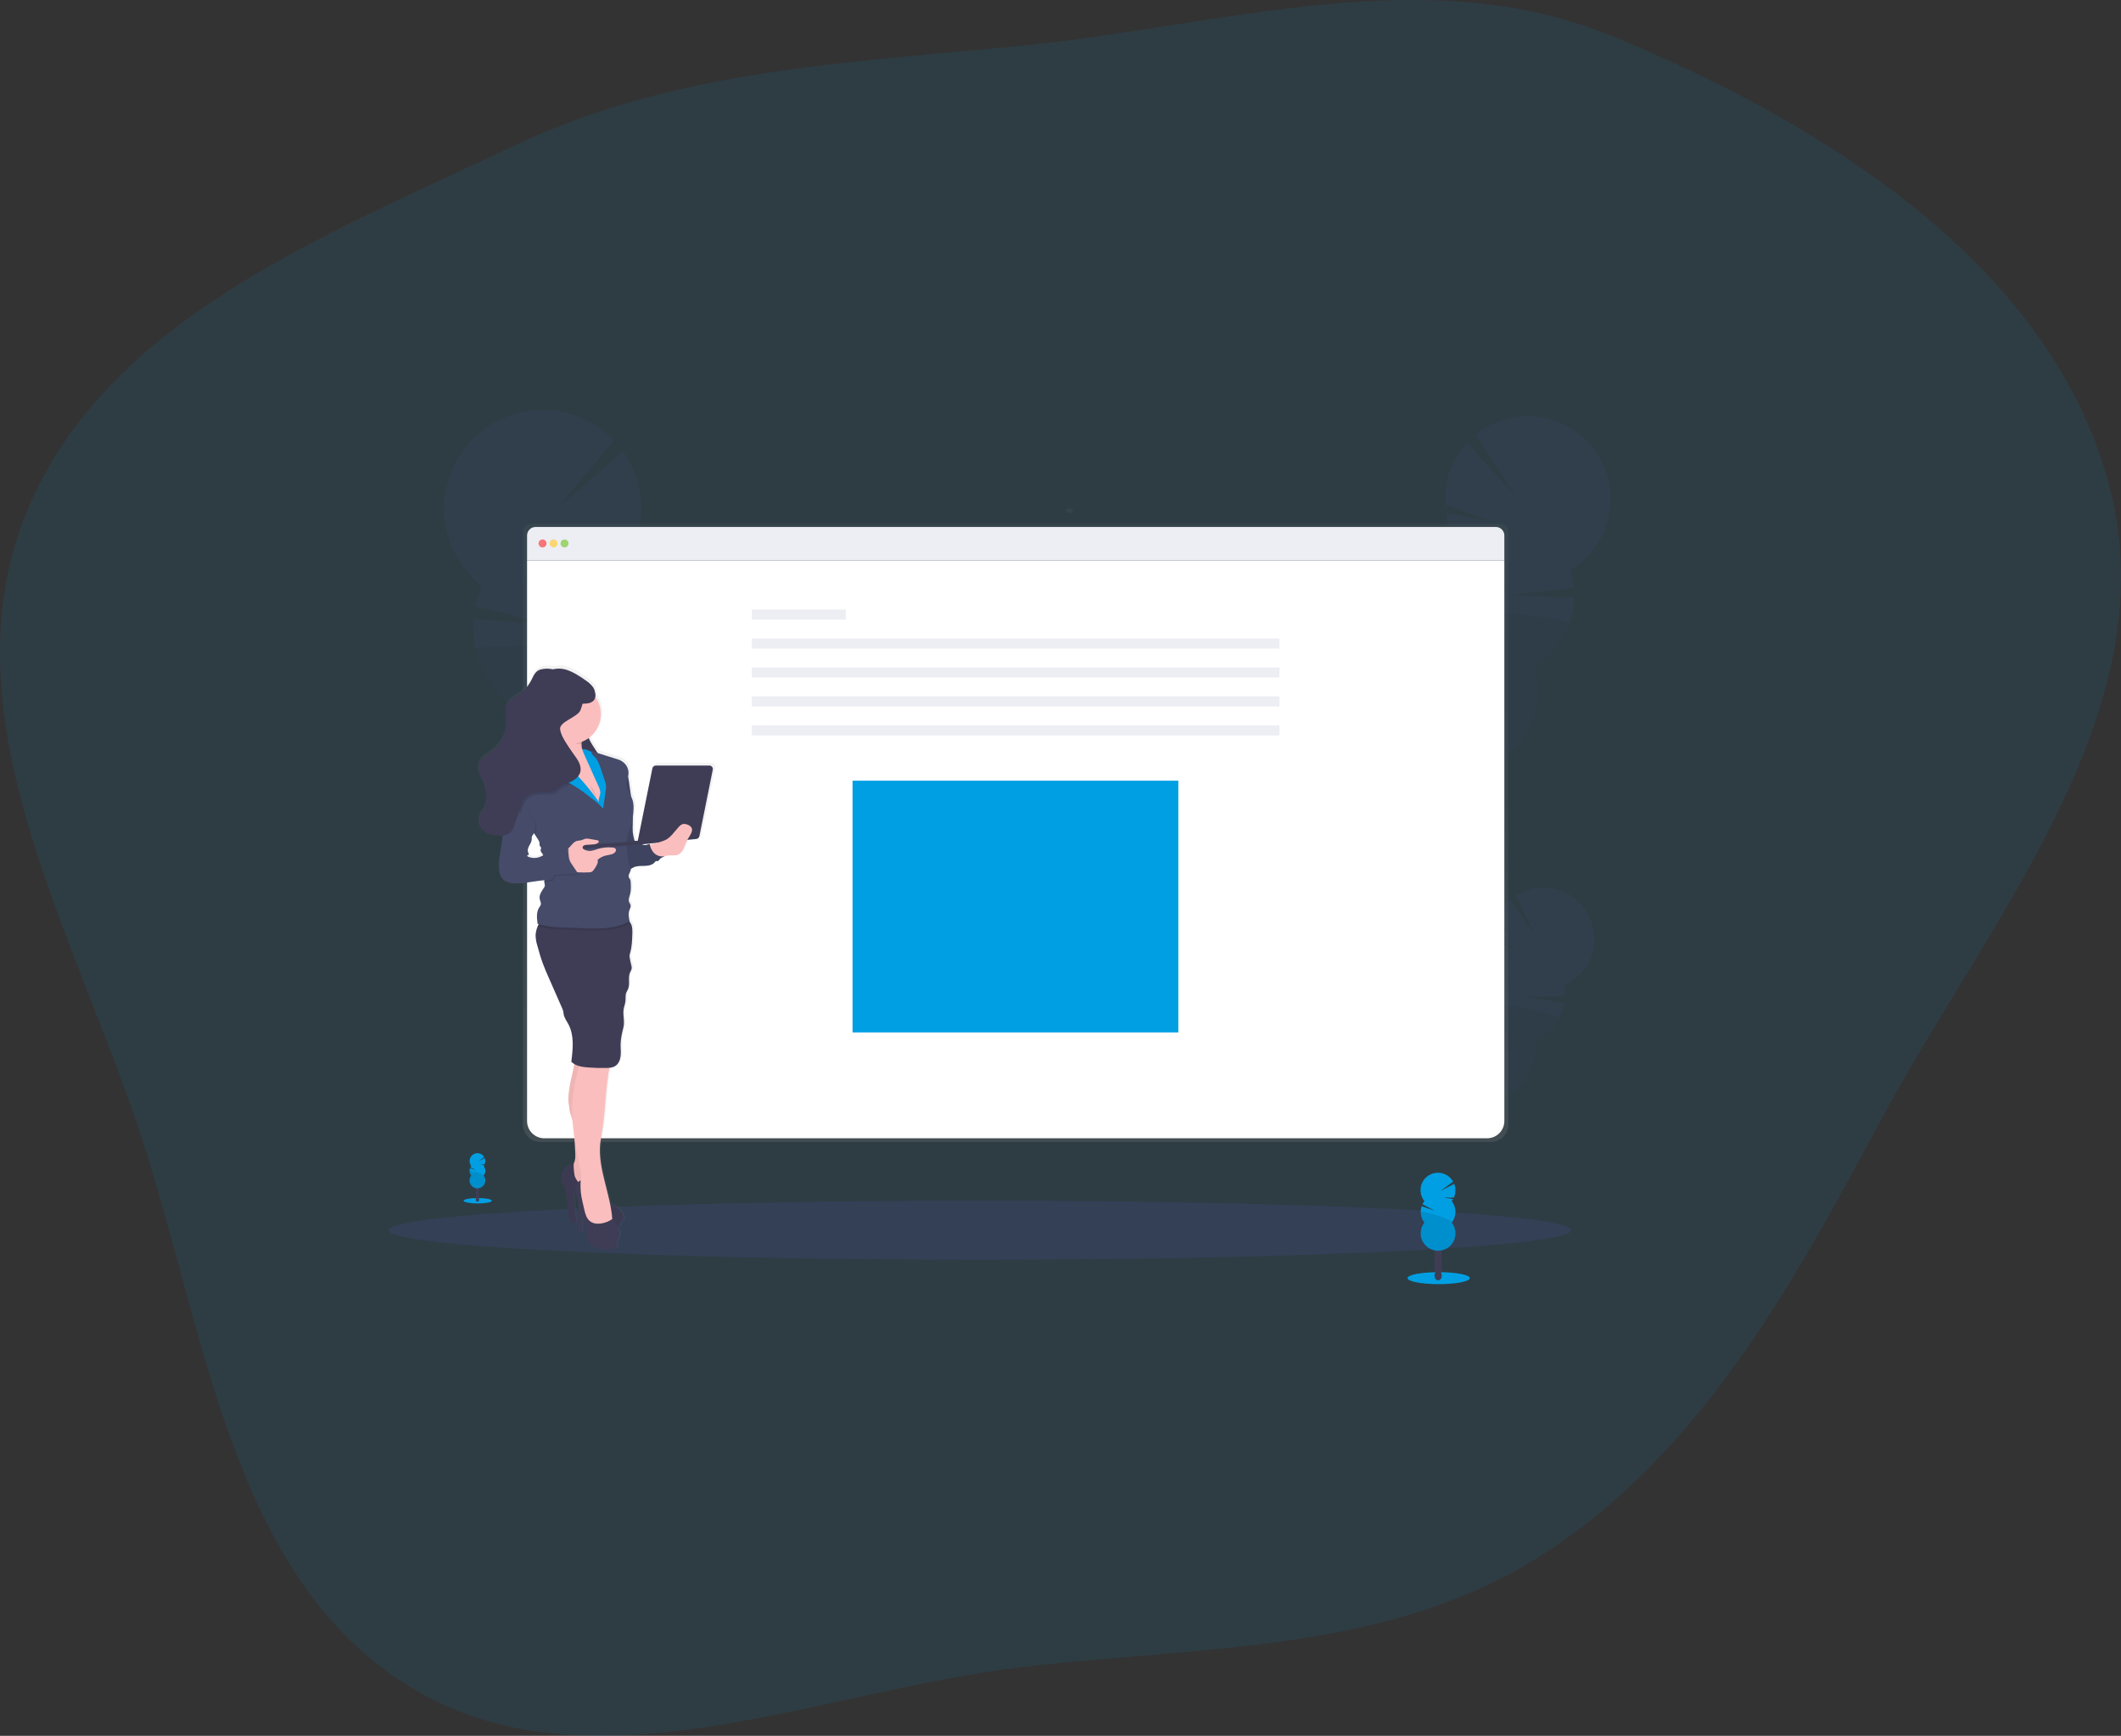 <?xml version="1.0" encoding="UTF-8"?> <svg xmlns="http://www.w3.org/2000/svg" width="1376" height="1126" viewBox="0 0 1376 1126" fill="none"><rect x="0" y="0" width="1376" height="1126" fill="#333333" stroke="none"/> <path opacity="0.1" fill-rule="evenodd" clip-rule="evenodd" d="M664.114 29.517C793.775 16.589 924.862 -26.194 1045.41 23.278C1184.04 80.173 1333.45 173.44 1369.32 318.932C1404.98 463.619 1289.62 597.062 1219.23 728.408C1161.64 835.863 1102.18 943.952 999.291 1009.36C900.439 1072.2 780.462 1067.72 664.114 1081.28C529.221 1097.01 383.087 1165.04 266.893 1094.75C149.609 1023.79 133.887 864.447 90.683 734.36C47.152 603.29 -33.808 466.336 15.319 337.259C64.065 209.181 210.513 152.912 334.336 94.179C438.085 44.968 549.851 40.91 664.114 29.517Z" fill="#009FE3"></path> <g clip-path="url(#clip0)"> <path opacity="0.1" d="M635.71 817.178C847.627 817.178 1019.42 808.592 1019.42 798.001C1019.42 787.411 847.627 778.825 635.71 778.825C423.793 778.825 252 787.411 252 798.001C252 808.592 423.793 817.178 635.71 817.178Z" fill="#6C63FF"></path> <g opacity="0.2"> <path opacity="0.2" d="M941.105 736.705C940.783 737.314 940.408 737.893 939.984 738.435C936.262 735.808 932.465 733.241 928.593 730.734C928.668 730.569 928.751 730.403 928.841 730.238C929.733 728.51 931.071 727.051 932.716 726.012C934.845 724.703 937.23 724.41 939.224 725.455C941.217 726.501 942.308 728.659 942.421 731.14C942.488 733.08 942.033 735.001 941.105 736.705V736.705Z" fill="#3F3D56"></path> <path opacity="0.2" d="M946.328 726.944C948.676 722.514 947.834 717.47 944.449 715.678C941.063 713.885 936.416 716.023 934.068 720.453C931.72 724.883 932.562 729.927 935.947 731.72C939.333 733.512 943.98 731.374 946.328 726.944Z" fill="#3F3D56"></path> <path opacity="0.2" d="M951.528 717.13C953.875 712.7 953.034 707.656 949.648 705.864C946.263 704.071 941.615 706.209 939.268 710.639C936.92 715.069 937.762 720.113 941.147 721.906C944.533 723.698 949.18 721.56 951.528 717.13Z" fill="#3F3D56"></path> <path opacity="0.2" d="M956.724 707.331C959.072 702.901 958.23 697.856 954.845 696.064C951.459 694.272 946.812 696.41 944.464 700.84C942.116 705.269 942.958 710.314 946.343 712.106C949.729 713.898 954.376 711.76 956.724 707.331Z" fill="#3F3D56"></path> <path opacity="0.2" d="M961.924 697.517C964.271 693.087 963.43 688.043 960.045 686.25C956.659 684.458 952.011 686.596 949.664 691.026C947.316 695.456 948.158 700.5 951.543 702.292C954.929 704.085 959.576 701.947 961.924 697.517Z" fill="#3F3D56"></path> <path opacity="0.2" d="M968.363 614.925C968.093 613.416 967.925 611.891 967.859 610.36L985.382 616.241L967.882 607.149C968.134 602.628 969.308 598.206 971.332 594.155C973.355 590.103 976.185 586.508 979.649 583.589L996.607 608.089L983.441 580.829C987.309 578.416 991.634 576.825 996.144 576.154C1000.65 575.483 1005.25 575.747 1009.66 576.929C1014.06 578.111 1018.18 580.187 1021.74 583.026C1025.31 585.865 1028.26 589.408 1030.39 593.434C1032.53 597.459 1033.82 601.882 1034.18 606.426C1034.53 610.97 1033.95 615.538 1032.46 619.847C1030.97 624.156 1028.62 628.113 1025.53 631.472C1022.45 634.831 1018.71 637.521 1014.54 639.373C1014.97 641.723 1015.15 644.114 1015.06 646.502L988.384 646.291L1014.66 650.615C1014.07 654.194 1012.91 657.653 1011.21 660.858C1007.74 667.45 1002.15 672.68 995.343 675.702C996.459 681.839 995.824 688.165 993.512 693.958C991.2 699.751 987.303 704.777 982.268 708.461C977.232 712.144 971.261 714.337 965.037 714.788C958.814 715.24 952.589 713.931 947.074 711.013C941.559 708.094 936.978 703.683 933.853 698.284C930.728 692.886 929.187 686.717 929.405 680.484C929.622 674.251 931.591 668.204 935.085 663.037C938.579 657.869 943.457 653.789 949.163 651.262C947.824 643.931 948.99 636.362 952.472 629.772C955.954 623.182 961.55 617.953 968.363 614.925V614.925Z" fill="#6C63FF"></path> <path opacity="0.1" d="M1011.21 660.88C1007.74 667.464 1002.15 672.686 995.343 675.702C996.459 681.839 995.824 688.165 993.512 693.959C991.2 699.752 987.303 704.777 982.268 708.461C977.232 712.144 971.261 714.337 965.037 714.789C958.814 715.24 952.589 713.931 947.074 711.013C941.559 708.094 936.978 703.683 933.853 698.285C930.728 692.886 929.187 686.717 929.405 680.484C929.622 674.251 931.591 668.205 935.085 663.037C938.579 657.869 943.458 653.789 949.163 651.262C947.838 644.178 1012.96 657.579 1011.21 660.88Z" fill="black"></path> </g> <g opacity="0.2"> <path opacity="0.2" d="M920.272 540.709C919.874 541.751 919.388 542.757 918.82 543.717C912.3 540.238 905.684 536.854 898.973 533.565C899.07 533.287 899.168 533.001 899.274 532.715C900.37 529.775 902.229 527.18 904.661 525.195C907.821 522.668 911.62 521.713 915.006 522.999C918.391 524.285 920.596 527.511 921.28 531.497C921.769 534.603 921.421 537.783 920.272 540.709V540.709Z" fill="#3F3D56"></path> <path opacity="0.2" d="M928.264 528.584C931.189 521.032 928.882 513.101 923.113 510.869C917.343 508.637 910.295 512.949 907.371 520.5C904.446 528.051 906.753 535.982 912.522 538.214C918.292 540.447 925.34 536.135 928.264 528.584Z" fill="#3F3D56"></path> <path opacity="0.2" d="M933.086 507.148C935.976 499.56 933.619 491.62 927.821 489.414C922.023 487.208 914.98 491.571 912.09 499.159C909.2 506.748 911.558 514.688 917.355 516.894C923.153 519.1 930.196 514.736 933.086 507.148Z" fill="#3F3D56"></path> <path opacity="0.2" d="M939.477 490.357C942.367 482.769 940.01 474.829 934.212 472.623C928.414 470.417 921.371 474.78 918.481 482.368C915.591 489.957 917.949 497.897 923.747 500.103C929.544 502.309 936.587 497.945 939.477 490.357Z" fill="#3F3D56"></path> <path opacity="0.2" d="M945.876 473.559C948.766 465.97 946.409 458.03 940.611 455.824C934.813 453.618 927.77 457.982 924.88 465.57C921.99 473.158 924.348 481.098 930.145 483.304C935.943 485.51 942.986 481.147 945.876 473.559Z" fill="#3F3D56"></path> <path opacity="0.2" d="M939.804 339.69C939.062 337.318 938.487 334.899 938.081 332.448L967.423 338.419L937.501 327.289C937.001 319.968 938.003 312.622 940.446 305.703C942.889 298.783 946.72 292.435 951.706 287.049L983.832 323.04L957.244 281.868C962.982 277.234 969.612 273.83 976.722 271.866C983.832 269.901 991.271 269.419 998.575 270.448C1005.88 271.478 1012.89 273.997 1019.18 277.85C1025.47 281.703 1030.9 286.807 1035.14 292.846C1039.37 298.884 1042.31 305.728 1043.79 312.952C1045.27 320.176 1045.24 327.627 1043.71 334.84C1042.19 342.054 1039.19 348.877 1034.92 354.886C1030.64 360.895 1025.18 365.961 1018.86 369.77C1020.02 373.461 1020.78 377.265 1021.12 381.118L978.235 386.089L1021.3 387.811C1020.97 396.753 1018.41 405.472 1013.85 413.176C1009.3 420.88 1002.89 427.326 995.216 431.931C998.225 441.565 998.461 451.851 995.898 461.613C993.335 471.374 988.075 480.219 980.721 487.134C973.366 494.049 964.213 498.756 954.308 500.718C944.404 502.679 934.146 501.815 924.71 498.225C915.273 494.635 907.037 488.463 900.943 480.415C894.85 472.368 891.145 462.769 890.252 452.716C889.359 442.663 891.314 432.562 895.894 423.567C900.473 414.572 907.493 407.046 916.149 401.851C912.551 390.339 912.928 377.952 917.217 366.68C921.507 355.407 929.461 345.902 939.804 339.69V339.69Z" fill="#6C63FF"></path> <path opacity="0.1" d="M1017.79 404.934C1013.52 416.211 1005.57 425.718 995.223 431.916C998.232 441.55 998.469 451.836 995.905 461.598C993.342 471.359 988.083 480.204 980.728 487.119C973.373 494.034 964.221 498.741 954.316 500.703C944.411 502.664 934.154 501.8 924.717 498.21C915.28 494.62 907.044 488.448 900.951 480.4C894.858 472.353 891.153 462.754 890.26 452.701C889.367 442.648 891.322 432.546 895.901 423.552C900.481 414.557 907.5 407.031 916.156 401.836C912.643 390.721 1019.94 399.286 1017.79 404.934Z" fill="black"></path> </g> <g opacity="0.2"> <path opacity="0.2" d="M403.761 596.576C404.079 597.863 404.505 599.12 405.033 600.336C413.248 597.183 421.555 594.175 429.951 591.312C429.876 590.973 429.801 590.612 429.718 590.267C428.856 586.62 427.038 583.269 424.451 580.558C421.096 577.106 416.747 575.422 412.564 576.445C408.381 577.467 405.296 580.957 403.912 585.551C402.879 589.147 402.827 592.953 403.761 596.576V596.576Z" fill="#3F3D56"></path> <path opacity="0.2" d="M415.848 589.611C423.018 587.861 426.972 578.839 424.68 569.458C422.389 560.077 414.72 553.891 407.551 555.64C400.382 557.39 396.427 566.412 398.719 575.793C401.01 585.174 408.679 591.36 415.848 589.611Z" fill="#3F3D56"></path> <path opacity="0.2" d="M410.773 568.845C417.942 567.096 421.896 558.073 419.605 548.692C417.313 539.312 409.644 533.125 402.475 534.875C395.306 536.624 391.352 545.647 393.643 555.028C395.934 564.408 403.604 570.595 410.773 568.845Z" fill="#3F3D56"></path> <path opacity="0.2" d="M405.699 548.094C412.868 546.345 416.822 537.322 414.531 527.941C412.24 518.561 404.57 512.374 397.401 514.124C390.232 515.873 386.278 524.896 388.569 534.277C390.861 543.657 398.53 549.844 405.699 548.094Z" fill="#3F3D56"></path> <path opacity="0.2" d="M400.64 527.342C407.809 525.592 411.763 516.569 409.472 507.189C407.181 497.808 399.511 491.621 392.342 493.371C385.173 495.12 381.219 504.143 383.51 513.524C385.802 522.905 393.471 529.091 400.64 527.342Z" fill="#3F3D56"></path> <path opacity="0.2" d="M410.367 356.474C411.592 353.793 412.628 351.029 413.467 348.202L378 350.925L414.949 342.201C416.608 333.643 416.503 324.837 414.64 316.321C412.777 307.805 409.196 299.759 404.115 292.674L360.891 330.402L398.344 285.74C392.273 279.375 384.954 274.33 376.844 270.919C368.734 267.508 360.008 265.806 351.21 265.918C342.412 266.03 333.732 267.954 325.711 271.569C317.691 275.185 310.503 280.415 304.595 286.933C298.688 293.45 294.189 301.115 291.379 309.449C288.569 317.783 287.508 326.606 288.263 335.368C289.018 344.13 291.573 352.642 295.767 360.372C299.962 368.103 305.706 374.886 312.641 380.298C310.734 384.484 309.283 388.863 308.315 393.36L358.197 405.55L307.126 401.226C306.203 411.829 307.94 422.494 312.18 432.257C316.419 442.019 323.027 450.571 331.405 457.138C326.427 468.063 324.624 480.168 326.205 492.069C327.785 503.97 332.684 515.186 340.341 524.434C347.998 533.683 358.105 540.592 369.506 544.37C380.906 548.147 393.14 548.642 404.809 545.798C416.478 542.953 427.11 536.884 435.49 528.284C443.871 519.684 449.66 508.9 452.198 497.166C454.735 485.432 453.917 473.221 449.838 461.929C445.759 450.638 438.583 440.722 429.131 433.315C435.078 420.259 436.461 405.584 433.058 391.648C429.654 377.712 421.663 365.324 410.367 356.474V356.474Z" fill="#6C63FF"></path> <path opacity="0.1" d="M308.714 421.982C312.098 435.928 320.094 448.323 331.406 457.161C326.43 468.087 324.631 480.192 326.215 492.092C327.798 503.992 332.7 515.206 340.359 524.453C348.018 533.699 358.127 540.605 369.528 544.38C380.929 548.155 393.163 548.647 404.831 545.8C416.498 542.953 427.129 536.882 435.507 528.28C443.885 519.679 449.673 508.894 452.208 497.16C454.743 485.426 453.923 473.216 449.842 461.925C445.761 450.635 438.584 440.72 429.131 433.315C434.887 420.711 307.014 415.011 308.714 421.982Z" fill="black"></path> </g> <path d="M972.893 339.689H344.873C343.388 339.693 341.965 340.286 340.917 341.338C339.868 342.39 339.281 343.815 339.283 345.299V729.463C339.278 730.948 339.566 732.419 340.131 733.792C340.696 735.165 341.526 736.413 342.575 737.464C343.623 738.515 344.869 739.35 346.241 739.919C347.613 740.488 349.083 740.781 350.568 740.781H967.22C968.705 740.781 970.176 740.488 971.547 739.919C972.919 739.35 974.165 738.515 975.213 737.464C976.262 736.413 977.092 735.165 977.657 733.792C978.222 732.419 978.51 730.948 978.505 729.463V345.292C978.505 344.556 978.36 343.826 978.078 343.146C977.796 342.466 977.382 341.848 976.861 341.328C976.34 340.807 975.721 340.395 975.04 340.114C974.359 339.833 973.63 339.688 972.893 339.689V339.689Z" fill="url(#paint0_linear)"></path> <path d="M975.947 363.536V727.2C975.947 730.166 974.769 733.011 972.671 735.11C970.573 737.208 967.728 738.388 964.76 738.39H353.119C350.151 738.388 347.305 737.208 345.208 735.11C343.11 733.011 341.931 730.166 341.931 727.2V363.536H975.947Z" fill="white"></path> <path d="M975.947 347.375V363.536H341.931V347.375C341.93 346.647 342.073 345.925 342.351 345.252C342.629 344.578 343.038 343.967 343.553 343.451C344.068 342.936 344.679 342.527 345.352 342.248C346.026 341.969 346.747 341.825 347.476 341.825H970.44C971.906 341.835 973.307 342.424 974.339 343.464C975.371 344.504 975.949 345.91 975.947 347.375V347.375Z" fill="#EDEDF4"></path> <path opacity="0.8" d="M351.975 355.113C353.409 355.113 354.571 353.952 354.571 352.519C354.571 351.086 353.409 349.924 351.975 349.924C350.542 349.924 349.379 351.086 349.379 352.519C349.379 353.952 350.542 355.113 351.975 355.113Z" fill="#FA5959"></path> <path opacity="0.8" d="M359.107 355.113C360.541 355.113 361.703 353.952 361.703 352.519C361.703 351.086 360.541 349.924 359.107 349.924C357.674 349.924 356.512 351.086 356.512 352.519C356.512 353.952 357.674 355.113 359.107 355.113Z" fill="#FED253"></path> <path opacity="0.8" d="M366.24 355.113C367.674 355.113 368.836 353.952 368.836 352.519C368.836 351.086 367.674 349.924 366.24 349.924C364.807 349.924 363.645 351.086 363.645 352.519C363.645 353.952 364.807 355.113 366.24 355.113Z" fill="#8CCF4D"></path> <path d="M695.832 332.56V329.966H691.942V332.56H695.832Z" fill="url(#paint1_linear)"></path> <path d="M548.683 395.413H487.741V401.896H548.683V395.413Z" fill="#EDEDF4"></path> <path d="M830.032 414.198H487.741V420.681H830.032V414.198Z" fill="#EDEDF4"></path> <path d="M830.032 432.991H487.741V439.474H830.032V432.991Z" fill="#EDEDF4"></path> <path d="M830.032 451.784H487.741V458.266H830.032V451.784Z" fill="#EDEDF4"></path> <path d="M830.032 470.577H487.741V477.059H830.032V470.577Z" fill="#EDEDF4"></path> <path d="M764.448 506.417H553.107V669.709H764.448V506.417Z" fill="#009FE3"></path> <path d="M933.348 833C944.513 833 953.564 831.259 953.564 829.112C953.564 826.965 944.513 825.224 933.348 825.224C922.183 825.224 913.132 826.965 913.132 829.112C913.132 831.259 922.183 833 933.348 833Z" fill="#009FE3"></path> <path d="M933.009 830.541C934.31 830.541 935.364 829.164 935.364 827.465C935.364 825.766 934.31 824.389 933.009 824.389C931.709 824.389 930.654 825.766 930.654 827.465C930.654 829.164 931.709 830.541 933.009 830.541Z" fill="#3F3D56"></path> <path d="M933.009 826.773C934.31 826.773 935.364 825.396 935.364 823.698C935.364 821.999 934.31 820.622 933.009 820.622C931.709 820.622 930.654 821.999 930.654 823.698C930.654 825.396 931.709 826.773 933.009 826.773Z" fill="#3F3D56"></path> <path d="M933.009 823.013C934.31 823.013 935.364 821.636 935.364 819.937C935.364 818.239 934.31 816.862 933.009 816.862C931.709 816.862 930.654 818.239 930.654 819.937C930.654 821.636 931.709 823.013 933.009 823.013Z" fill="#3F3D56"></path> <path d="M933.009 819.246C934.31 819.246 935.364 817.869 935.364 816.17C935.364 814.471 934.31 813.094 933.009 813.094C931.709 813.094 930.654 814.471 930.654 816.17C930.654 817.869 931.709 819.246 933.009 819.246Z" fill="#3F3D56"></path> <path d="M933.009 815.486C934.31 815.486 935.364 814.109 935.364 812.41C935.364 810.711 934.31 809.334 933.009 809.334C931.709 809.334 930.654 810.711 930.654 812.41C930.654 814.109 931.709 815.486 933.009 815.486Z" fill="#3F3D56"></path> <path d="M933.009 811.726C934.31 811.726 935.364 810.349 935.364 808.65C935.364 806.951 934.31 805.574 933.009 805.574C931.709 805.574 930.654 806.951 930.654 808.65C930.654 810.349 931.709 811.726 933.009 811.726Z" fill="#3F3D56"></path> <path d="M933.009 807.958C934.31 807.958 935.364 806.581 935.364 804.882C935.364 803.184 934.31 801.807 933.009 801.807C931.709 801.807 930.654 803.184 930.654 804.882C930.654 806.581 931.709 807.958 933.009 807.958Z" fill="#3F3D56"></path> <path d="M941.82 779.126C942.141 778.719 942.433 778.289 942.692 777.84L936.515 776.825L943.196 776.87C943.842 775.476 944.194 773.965 944.231 772.429C944.269 770.894 943.991 769.367 943.415 767.944L934.439 772.598L942.715 766.515C941.952 765.15 940.914 763.958 939.666 763.016C938.418 762.073 936.988 761.4 935.466 761.039C933.944 760.678 932.364 760.638 930.826 760.92C929.287 761.202 927.824 761.8 926.53 762.678C925.235 763.555 924.137 764.691 923.305 766.015C922.473 767.339 921.925 768.822 921.697 770.368C921.469 771.915 921.565 773.492 921.978 775C922.392 776.507 923.115 777.912 924.101 779.126C923.598 779.761 923.166 780.449 922.815 781.179L930.842 785.353L922.281 782.48C921.681 784.256 921.533 786.153 921.851 788.001C922.169 789.848 922.942 791.587 924.101 793.061C922.788 794.724 921.97 796.723 921.741 798.829C921.512 800.935 921.881 803.063 922.805 804.969C923.729 806.875 925.172 808.483 926.968 809.608C928.764 810.732 930.841 811.329 932.96 811.329C935.08 811.329 937.156 810.732 938.953 809.608C940.749 808.483 942.191 806.875 943.116 804.969C944.04 803.063 944.409 800.935 944.18 798.829C943.951 796.723 943.133 794.724 941.82 793.061C943.381 791.074 944.23 788.62 944.23 786.093C944.23 783.567 943.381 781.113 941.82 779.126V779.126Z" fill="#009FE3"></path> <path opacity="0.1" d="M921.686 786.089C921.682 788.619 922.533 791.075 924.101 793.061C922.788 794.724 921.97 796.723 921.741 798.829C921.512 800.935 921.881 803.062 922.805 804.969C923.729 806.875 925.172 808.483 926.968 809.607C928.764 810.732 930.841 811.329 932.96 811.329C935.08 811.329 937.157 810.732 938.953 809.607C940.749 808.483 942.191 806.875 943.116 804.969C944.04 803.062 944.409 800.935 944.18 798.829C943.951 796.723 943.133 794.724 941.82 793.061C943.332 791.143 921.686 784.826 921.686 786.089Z" fill="black"></path> <path d="M309.917 780.66C314.97 780.66 319.066 779.872 319.066 778.9C319.066 777.928 314.97 777.141 309.917 777.141C304.865 777.141 300.769 777.928 300.769 778.9C300.769 779.872 304.865 780.66 309.917 780.66Z" fill="#009FE3"></path> <path d="M309.76 779.547C310.35 779.547 310.828 778.924 310.828 778.156C310.828 777.387 310.35 776.765 309.76 776.765C309.17 776.765 308.691 777.387 308.691 778.156C308.691 778.924 309.17 779.547 309.76 779.547Z" fill="#3F3D56"></path> <path d="M309.76 777.84C310.35 777.84 310.828 777.217 310.828 776.449C310.828 775.681 310.35 775.058 309.76 775.058C309.17 775.058 308.691 775.681 308.691 776.449C308.691 777.217 309.17 777.84 309.76 777.84Z" fill="#3F3D56"></path> <path d="M309.76 776.141C310.35 776.141 310.828 775.518 310.828 774.749C310.828 773.981 310.35 773.358 309.76 773.358C309.17 773.358 308.691 773.981 308.691 774.749C308.691 775.518 309.17 776.141 309.76 776.141Z" fill="#3F3D56"></path> <path d="M309.76 774.434C310.35 774.434 310.828 773.811 310.828 773.042C310.828 772.274 310.35 771.651 309.76 771.651C309.17 771.651 308.691 772.274 308.691 773.042C308.691 773.811 309.17 774.434 309.76 774.434Z" fill="#3F3D56"></path> <path d="M309.76 772.734C310.35 772.734 310.828 772.111 310.828 771.343C310.828 770.574 310.35 769.951 309.76 769.951C309.17 769.951 308.691 770.574 308.691 771.343C308.691 772.111 309.17 772.734 309.76 772.734Z" fill="#3F3D56"></path> <path d="M309.76 771.027C310.35 771.027 310.828 770.404 310.828 769.636C310.828 768.867 310.35 768.244 309.76 768.244C309.17 768.244 308.691 768.867 308.691 769.636C308.691 770.404 309.17 771.027 309.76 771.027Z" fill="#3F3D56"></path> <path d="M309.76 769.32C310.35 769.32 310.828 768.697 310.828 767.929C310.828 767.16 310.35 766.537 309.76 766.537C309.17 766.537 308.691 767.16 308.691 767.929C308.691 768.697 309.17 769.32 309.76 769.32Z" fill="#3F3D56"></path> <path d="M313.747 756.303C313.895 756.12 314.029 755.927 314.146 755.723L311.347 755.257H314.356C314.646 754.626 314.804 753.942 314.821 753.248C314.838 752.554 314.713 751.863 314.454 751.219L310.391 753.325L314.153 750.572C313.801 749.969 313.328 749.445 312.765 749.032C312.202 748.619 311.559 748.326 310.878 748.171C310.197 748.017 309.491 748.004 308.804 748.133C308.118 748.262 307.465 748.531 306.887 748.923C306.308 749.314 305.816 749.821 305.442 750.41C305.067 751 304.818 751.66 304.709 752.35C304.601 753.04 304.635 753.744 304.81 754.42C304.985 755.096 305.297 755.729 305.727 756.28C305.5 756.568 305.305 756.881 305.147 757.212L308.781 759.1L304.907 757.807C304.634 758.61 304.566 759.469 304.709 760.306C304.852 761.142 305.202 761.93 305.727 762.597C305.135 763.349 304.767 764.252 304.665 765.204C304.563 766.155 304.73 767.116 305.149 767.976C305.567 768.837 306.219 769.562 307.03 770.07C307.842 770.577 308.78 770.847 309.737 770.847C310.694 770.847 311.632 770.577 312.443 770.07C313.255 769.562 313.907 768.837 314.325 767.976C314.743 767.116 314.911 766.155 314.809 765.204C314.707 764.252 314.339 763.349 313.747 762.597C314.454 761.697 314.839 760.586 314.839 759.442C314.839 758.298 314.454 757.187 313.747 756.287V756.303Z" fill="#009FE3"></path> <path opacity="0.1" d="M304.666 759.423C304.663 760.569 305.048 761.682 305.757 762.582C305.165 763.334 304.797 764.237 304.695 765.188C304.593 766.14 304.761 767.101 305.179 767.961C305.597 768.822 306.249 769.547 307.061 770.055C307.872 770.562 308.81 770.832 309.767 770.832C310.724 770.832 311.662 770.562 312.474 770.055C313.285 769.547 313.937 768.822 314.355 767.961C314.774 767.101 314.941 766.14 314.839 765.188C314.737 764.237 314.369 763.334 313.777 762.582C314.447 761.709 304.666 758.852 304.666 759.423Z" fill="black"></path> <path d="M461.859 494.957H426.768C426.238 494.958 425.723 495.142 425.312 495.477C424.901 495.813 424.618 496.28 424.511 496.799L415.016 543.619C415.001 543.747 415.001 543.875 415.016 544.003L414.113 544.1L413.308 544.183C413.26 544.174 413.212 544.162 413.165 544.146C413.042 544.059 412.938 543.947 412.86 543.817C412.782 543.688 412.733 543.543 412.714 543.394C412.253 541.726 411.919 540.027 411.713 538.31C411.597 536.427 411.597 534.538 411.713 532.655C411.758 531.151 411.713 529.684 411.713 528.203C411.963 526.536 412.111 524.856 412.157 523.172C412.247 521.376 412.069 519.577 411.631 517.833C411.353 516.886 411.001 515.963 410.577 515.073C410.246 512.546 409.885 510.012 409.516 507.493C409.238 505.62 408.96 503.733 408.591 501.883C408.674 501.574 408.741 501.266 408.794 500.95C408.997 499.419 408.798 497.862 408.216 496.431C407.635 495.001 406.69 493.746 405.476 492.791C404.723 492.179 403.891 491.673 403.001 491.287C402.263 490.984 401.509 490.721 400.744 490.497L388.638 486.737C387.517 485.105 386.381 483.458 385.373 481.774C384.39 480.257 383.532 478.662 382.807 477.006C386.737 474.204 389.445 470.004 390.375 465.269C391.306 460.534 390.388 455.623 387.81 451.543C387.607 451.227 387.397 450.911 387.178 450.611C387.267 449.156 387.096 447.697 386.674 446.302C386.581 445.784 386.427 445.279 386.215 444.798C385.889 444.145 385.471 443.543 384.974 443.008C384.876 442.895 384.763 442.79 384.658 442.677C383.667 441.589 382.556 440.615 381.348 439.774C377.33 436.864 371.943 433.329 367.015 432.141C364.58 431.587 362.052 431.575 359.612 432.104L359.235 431.998L358.521 431.856C358.701 431.931 358.874 432.028 359.055 432.111C356.47 431.534 353.785 431.583 351.223 432.254C348.033 433.202 346.919 435.728 345.572 438.488C343.386 442.93 340.07 446.718 335.957 449.475C333.309 451.25 330.171 452.784 328.9 455.694C327.711 458.409 328.516 461.515 328.794 464.47C329.132 468.48 328.464 472.51 326.849 476.197C325.234 479.883 322.725 483.108 319.548 485.579C315.929 488.362 311.099 490.693 310.324 495.175C309.774 498.371 311.58 501.424 312.942 504.372C315.824 510.583 316.809 518.171 313.423 524.135C312.468 525.827 311.166 527.376 310.655 529.248C309.752 532.58 311.67 536.204 314.545 538.145C317.419 540.085 321.022 540.604 324.498 540.589C325.093 540.589 325.695 540.589 326.304 540.506C326.003 543.416 325.627 546.326 325.153 549.214C324.453 553.478 323.558 557.757 323.829 562.066C323.972 564.397 324.506 566.811 326.018 568.608C328.396 571.444 332.534 572.023 336.243 571.88C342.111 571.654 347.882 570.127 353.721 569.789C353.611 570.025 353.555 570.281 353.555 570.541C353.555 571.556 354.179 572.677 353.894 573.684C353.773 574.037 353.595 574.367 353.367 574.662C351.862 576.873 350.079 579.34 350.598 581.964C350.854 583.243 351.651 584.521 351.283 585.777C351.05 586.363 350.725 586.909 350.32 587.394C348.258 590.462 348.687 594.5 349.206 598.162L349.898 598.358C349.703 598.779 349.507 599.208 349.327 599.636C348.483 601.537 347.996 603.576 347.89 605.652C347.947 607.983 348.343 610.293 349.063 612.511C350.087 616.271 351.147 620.031 352.494 623.663C353.638 626.784 354.984 629.814 356.316 632.853C356.738 633.785 357.151 634.725 357.565 635.665C360.133 641.481 362.706 647.301 365.284 653.127C365.608 653.795 365.861 654.496 366.037 655.217C366.172 655.834 366.202 656.458 366.3 657.082C366.706 659.504 368.286 661.542 369.445 663.715C373.35 671.047 372.379 679.891 371.318 688.125C371.898 688.704 372.548 689.21 373.252 689.629C373.139 690.456 373.026 691.291 372.853 692.088C371.823 696.788 370.596 701.451 369.881 706.226C369.522 708.547 369.346 710.893 369.355 713.242C369.355 715.498 370.16 717.792 370.16 720.01C370.709 722.266 371.544 724.417 372.131 726.651C372.372 730.117 372.778 733.584 373.297 737.043C373.468 740.182 373.643 743.323 373.824 746.466C373.982 749.249 374.11 752.174 372.861 754.671C372.861 754.753 372.771 754.836 372.725 754.919C371.634 754.845 370.542 755.049 369.551 755.512C368.56 755.975 367.703 756.681 367.06 757.566C365.744 759.479 364.986 761.721 364.871 764.041C364.711 765.02 364.823 766.023 365.194 766.943C365.555 767.695 366.187 768.199 366.601 768.891C367.007 769.695 367.262 770.567 367.354 771.463C368.196 776.667 369.046 781.886 369.498 787.142C369.633 788.744 369.761 790.436 370.702 791.745C371.642 793.053 373.711 793.692 374.892 792.587C373.7 786.564 373.11 780.438 373.132 774.298C373.526 774.242 373.926 774.242 374.32 774.298C374.554 775.358 374.877 776.411 375.178 777.456C375.379 778.224 375.631 778.978 375.931 779.712C375.81 780.743 375.931 782.292 375.885 783.044C375.825 786.368 375.825 789.689 375.885 793.008C375.931 794.903 375.998 796.798 376.089 798.693C376.08 798.903 376.121 799.112 376.209 799.302C376.237 799.338 376.274 799.367 376.316 799.385C376.358 799.404 376.404 799.411 376.45 799.408C377.082 799.408 377.721 799.408 378.353 799.408C378.422 798.658 378.449 797.905 378.436 797.152C378.436 795.422 378.436 793.697 378.436 791.978C378.436 790.504 378.436 789.03 378.436 787.556C378.88 790.195 379.512 792.82 380.151 795.414L381.506 800.964L381.641 801.521L382.792 806.221C382.828 806.39 382.884 806.554 382.958 806.71C383.104 806.937 383.296 807.132 383.522 807.281C385.903 809.011 388.696 810.087 391.623 810.401C394.55 810.715 397.508 810.257 400.202 809.071C400.41 808.987 400.601 808.868 400.766 808.717C401.068 808.314 401.205 807.812 401.15 807.311C401.079 805.812 401.373 804.317 402.008 802.957C402.355 802.455 402.638 801.912 402.85 801.34C402.98 800.413 402.8 799.47 402.339 798.656L401.097 795.76C401.685 795.738 402.271 795.678 402.85 795.58C403.731 794.828 403.091 793.271 403.821 792.384C404.125 792.108 404.449 791.857 404.792 791.632C405.709 790.827 405.619 789.376 405.205 788.225C403.866 784.518 400.285 782.156 396.929 780.066L396.493 779.795C393.754 767.011 388.924 754.415 390.211 741.443C390.489 738.675 391.046 735.938 391.497 733.171C393.754 719.559 393.611 705.594 396.214 692.051C397.559 691.975 398.867 691.589 400.037 690.923C402.241 689.554 403.317 686.907 403.61 684.343C403.904 681.778 403.55 679.191 403.61 676.604C403.678 672.897 404.566 669.257 405.454 665.64C406.492 661.421 404.701 656.947 405.785 652.743C406.196 651.45 406.523 650.131 406.763 648.795C406.988 646.908 406.612 644.915 407.282 643.125C407.583 642.305 408.102 641.576 408.448 640.771C409.953 637.372 408.298 633.251 409.81 629.837C410.298 629.045 410.661 628.183 410.886 627.28C410.938 626.578 410.848 625.872 410.622 625.205C410.239 623.64 409.87 622.061 409.622 620.475C409.51 619.928 409.462 619.37 409.479 618.813C409.553 618.222 409.686 617.639 409.878 617.075C411.021 613.12 411.164 608.946 411.292 604.818C411.36 602.629 411.42 600.306 410.495 598.335C410.219 597.739 409.865 597.183 409.441 596.681L409.554 596.621C408.975 594.267 408.516 591.53 409.358 589.251C409.712 588.281 410.321 587.348 410.209 586.318C410.096 585.288 409.389 584.581 409.103 583.664C408.614 582.16 409.358 580.535 409.795 578.986C410.547 576.339 410.374 573.527 410.201 570.774C410.21 570.182 410.075 569.597 409.81 569.067C409.614 568.744 409.321 568.496 409.133 568.165C408.944 567.763 408.851 567.324 408.86 566.88C408.87 566.437 408.981 566.001 409.185 565.608C409.603 564.831 409.943 564.015 410.201 563.171C410.242 562.91 410.242 562.643 410.201 562.382C410.758 562.141 411.254 561.78 411.789 561.494C414.046 560.291 416.717 560.472 419.26 560.404C421.803 560.336 424.632 559.832 426.151 557.81C426.301 557.556 426.507 557.34 426.753 557.178C426.834 557.137 426.92 557.106 427.009 557.088C427.934 557.215 428.514 557.208 428.386 556.967C428.807 556.779 429.003 556.321 429.251 555.937C429.315 555.837 429.385 555.742 429.462 555.651C430.405 555.089 431.391 554.601 432.411 554.192C432.229 554.17 432.044 554.17 431.862 554.192C433.43 553.684 435.075 553.455 436.722 553.516C438.295 553.516 441.003 553.734 442.23 552.515C444.487 551.079 445.156 548.199 446.202 545.747C446.55 544.953 446.939 544.177 447.368 543.424L453.214 542.852C453.705 542.803 454.168 542.599 454.535 542.269C454.901 541.939 455.153 541.5 455.253 541.017L464.026 497.709C464.091 497.383 464.085 497.046 464.008 496.722C463.931 496.398 463.784 496.095 463.578 495.833C463.372 495.571 463.111 495.357 462.815 495.206C462.518 495.055 462.192 494.97 461.859 494.957ZM351.147 554.365C349.848 554.927 348.448 555.217 347.032 555.217C345.616 555.217 344.216 554.927 342.916 554.365C342.525 554.192 342.096 553.711 342.412 553.425C342.728 553.14 342.984 553.38 343.24 553.26C343.729 553.019 343.375 552.297 343.105 551.831C342.352 550.477 342.871 548.763 343.616 547.394C344.361 546.026 345.317 544.672 345.347 543.115C345.301 542.615 345.301 542.112 345.347 541.611C345.585 540.902 345.964 540.247 346.46 539.686C346.596 539.491 346.708 539.28 346.829 539.07C347.032 539.385 347.235 539.694 347.446 540.002C348.123 541.04 348.797 542.085 349.47 543.138C350.006 543.847 350.346 544.685 350.455 545.567C350.38 546.089 350.408 546.62 350.538 547.131C350.839 547.793 351.772 548.342 351.426 548.981C351.255 549.324 351.166 549.703 351.166 550.086C351.166 550.47 351.255 550.848 351.426 551.192C351.779 551.801 352.306 552.305 352.66 552.906C352.76 553.087 352.846 553.276 352.915 553.47C352.344 553.771 351.749 554.102 351.147 554.365ZM424.127 546.251C423.684 546.356 423.24 546.462 422.796 546.582C422.736 546.311 422.713 546.161 422.713 546.161L420.366 546.86C419.472 546.9 418.582 546.717 417.777 546.326L427.468 545.379C426.362 545.695 425.249 545.988 424.127 546.251Z" fill="url(#paint2_linear)"></path> <path d="M352.818 440.459C350.661 444.871 347.385 448.641 343.316 451.393C340.69 453.16 337.59 454.679 336.334 457.574C335.16 460.274 335.957 463.372 336.228 466.305C336.561 470.269 335.906 474.253 334.321 477.901C332.736 481.549 330.271 484.748 327.147 487.211C323.573 489.986 318.796 492.302 318.028 496.762C317.487 499.935 319.277 502.981 320.624 505.906C323.468 512.088 324.446 519.638 321.098 525.564C320.15 527.248 318.841 528.79 318.359 530.655C317.464 533.971 319.36 537.573 322.204 539.498C325.048 541.423 328.614 541.95 332.045 541.935C334.535 541.935 337.236 541.559 339.012 539.807C340.201 538.633 340.788 537.002 341.344 535.43L345.671 523.18C346.423 520.969 347.281 518.668 348.921 517.013C352.404 513.464 358.077 513.84 363.05 513.9C370.37 513.988 377.652 512.841 384.591 510.508C388.654 509.132 393.062 506.801 394.01 502.627C394.958 498.454 392.145 494.656 389.684 491.272C387.844 488.765 386.103 486.171 384.463 483.489C382.86 480.902 381.333 478.172 380.889 475.164C380.137 470.163 382.507 465.305 384.32 460.59C386.133 455.875 387.405 450.295 384.764 445.986C383.623 444.308 382.17 442.865 380.483 441.737C376.51 438.842 371.184 435.33 366.316 434.149C363.706 433.537 360.986 433.573 358.393 434.255C355.241 435.232 354.135 437.744 352.818 440.459Z" fill="#3F3D56"></path> <path d="M406.236 498.912C407.212 502.232 407.905 505.628 408.305 509.064C409.509 517.337 410.72 525.714 410.495 534.099C410.386 535.97 410.386 537.845 410.495 539.716C410.704 541.426 411.038 543.117 411.495 544.777C411.512 544.927 411.56 545.072 411.636 545.201C411.713 545.331 411.816 545.443 411.939 545.529C412.225 545.672 412.564 545.529 412.88 545.492C413.956 545.364 414.753 546.402 415.581 547.101C416.394 547.758 417.389 548.152 418.432 548.23C419.475 548.308 420.517 548.066 421.419 547.537C421.141 548.77 421.229 550.056 421.671 551.24C422.113 552.423 422.891 553.452 423.909 554.2C424.95 554.925 426.134 555.418 427.381 555.645C428.629 555.872 429.911 555.828 431.14 555.516C429.891 555.321 428.695 556.193 428.01 557.253C427.769 557.629 427.574 558.088 427.16 558.276C426.746 558.464 426.031 558.223 425.542 558.479C425.3 558.643 425.097 558.859 424.948 559.111C423.443 561.126 420.652 561.622 418.139 561.69C415.626 561.758 412.962 561.585 410.751 562.78C410.201 563.074 409.69 563.45 409.118 563.69C407.372 564.442 405.288 563.69 403.934 562.404C402.642 561.018 401.726 559.325 401.271 557.486C399.014 550.207 399.465 542.409 399.924 534.806C400.654 522.721 402.189 510.343 406.236 498.912Z" fill="#454B69"></path> <path opacity="0.1" d="M406.236 498.912C407.212 502.232 407.905 505.628 408.305 509.064C409.509 517.337 410.72 525.714 410.495 534.099C410.386 535.97 410.386 537.845 410.495 539.716C410.704 541.426 411.038 543.117 411.495 544.777C411.512 544.927 411.56 545.072 411.636 545.201C411.713 545.331 411.816 545.443 411.939 545.529C412.225 545.672 412.564 545.529 412.88 545.492C413.956 545.364 414.753 546.402 415.581 547.101C416.394 547.758 417.389 548.152 418.432 548.23C419.475 548.308 420.517 548.066 421.419 547.537C421.141 548.77 421.229 550.056 421.671 551.24C422.113 552.423 422.891 553.452 423.909 554.2C424.95 554.925 426.134 555.418 427.381 555.645C428.629 555.872 429.911 555.828 431.14 555.516C429.891 555.321 428.695 556.193 428.01 557.253C427.769 557.629 427.574 558.088 427.16 558.276C426.746 558.464 426.031 558.223 425.542 558.479C425.3 558.643 425.097 558.859 424.948 559.111C423.443 561.126 420.652 561.622 418.139 561.69C415.626 561.758 412.962 561.585 410.751 562.78C410.201 563.074 409.69 563.45 409.118 563.69C407.372 564.442 405.288 563.69 403.934 562.404C402.642 561.018 401.726 559.325 401.271 557.486C399.014 550.207 399.465 542.409 399.924 534.806C400.654 522.721 402.189 510.343 406.236 498.912Z" fill="black"></path> <path d="M369.49 720.402C370.122 723.026 371.161 725.545 371.747 728.177C372.175 730.446 372.427 732.744 372.5 735.051L373.147 746.722C373.305 749.489 373.433 752.4 372.199 754.881C371.349 756.603 369.874 758.047 369.453 759.92C368.791 762.853 370.89 765.627 372.861 767.906L382.536 779.111C385.546 782.623 388.879 786.315 393.371 787.511C394.038 787.738 394.757 787.764 395.44 787.586C396.689 787.173 397.298 785.661 397.117 784.352C396.834 783.06 396.243 781.856 395.394 780.841C392.859 777.284 390.128 773.787 388.503 769.741C386.411 764.597 386.193 758.905 386.321 753.355C386.833 730.719 392.528 708.347 391.881 685.674C386.938 685.298 381.799 684.478 376.833 684.523C372.417 684.568 372.944 689.035 372.176 692.607C371.153 697.285 369.919 701.925 369.235 706.67C368.878 708.981 368.704 711.317 368.715 713.656C368.715 715.935 369.49 718.213 369.49 720.402Z" fill="#FBBEBE"></path> <path opacity="0.05" d="M369.49 720.402C370.122 723.026 371.161 725.545 371.747 728.177C372.175 730.446 372.427 732.744 372.5 735.051L373.147 746.722C373.305 749.489 373.433 752.4 372.199 754.881C371.349 756.603 369.874 758.047 369.453 759.92C368.791 762.853 370.89 765.627 372.861 767.906L382.536 779.111C385.546 782.623 388.879 786.315 393.371 787.511C394.038 787.738 394.757 787.764 395.44 787.586C396.689 787.173 397.298 785.661 397.117 784.352C396.834 783.06 396.243 781.856 395.394 780.841C392.859 777.284 390.128 773.787 388.503 769.741C386.411 764.597 386.193 758.905 386.321 753.355C386.833 730.719 392.528 708.347 391.881 685.674C386.938 685.298 381.799 684.478 376.833 684.523C372.417 684.568 372.944 689.035 372.176 692.607C371.153 697.285 369.919 701.925 369.235 706.67C368.878 708.981 368.704 711.317 368.715 713.656C368.715 715.935 369.49 718.213 369.49 720.402Z" fill="black"></path> <path d="M372.417 755.175C370.16 754.708 367.813 755.927 366.398 757.761C365.093 759.665 364.343 761.894 364.231 764.199C364.066 765.172 364.178 766.173 364.555 767.086C364.909 767.801 365.533 768.342 365.939 769.027C366.345 769.825 366.601 770.692 366.692 771.583C367.534 776.765 368.377 781.954 368.813 787.18C368.949 788.774 369.077 790.459 370.01 791.76C370.943 793.061 373.019 793.692 374.155 792.602C372.978 786.635 372.391 780.568 372.402 774.486C375.043 774.125 377.345 776.201 379.068 778.246C380.832 780.319 382.449 782.513 383.906 784.811C385.132 786.988 386.552 789.049 388.149 790.97C389.881 792.806 392.035 794.192 394.423 795.008C396.812 795.825 399.364 796.047 401.858 795.655C402.73 794.903 402.091 793.354 402.813 792.474C403.114 792.199 403.436 791.947 403.776 791.722C404.687 790.925 404.589 789.466 404.182 788.338C402.866 784.646 399.322 782.322 396.004 780.216C389.985 776.456 383.891 772.696 377.834 769.057C375.525 767.627 373.767 765.459 372.846 762.905C372.628 762.251 371.68 754.926 372.417 755.175Z" fill="#3F3D56"></path> <path opacity="0.05" d="M372.417 755.175C370.16 754.708 367.813 755.927 366.398 757.761C365.093 759.665 364.343 761.894 364.231 764.199C364.066 765.172 364.178 766.173 364.555 767.086C364.909 767.801 365.533 768.342 365.939 769.027C366.345 769.825 366.601 770.692 366.692 771.583C367.534 776.765 368.377 781.954 368.813 787.18C368.949 788.774 369.077 790.459 370.01 791.76C370.943 793.061 373.019 793.692 374.155 792.602C372.978 786.635 372.391 780.568 372.402 774.486C375.043 774.125 377.345 776.201 379.068 778.246C380.832 780.319 382.449 782.513 383.906 784.811C385.132 786.988 386.552 789.049 388.149 790.97C389.881 792.806 392.035 794.192 394.423 795.008C396.812 795.825 399.364 796.047 401.858 795.655C402.73 794.903 402.091 793.354 402.813 792.474C403.114 792.199 403.436 791.947 403.776 791.722C404.687 790.925 404.589 789.466 404.182 788.338C402.866 784.646 399.322 782.322 396.004 780.216C389.985 776.456 383.891 772.696 377.834 769.057C375.525 767.627 373.767 765.459 372.846 762.905C372.628 762.251 371.68 754.926 372.417 755.175Z" fill="black"></path> <path d="M371.439 713.829C370.227 728.952 373.621 744.007 376.638 758.875C376.921 760.063 377.075 761.278 377.097 762.499C376.97 764.021 376.718 765.53 376.344 767.011C375.201 773.148 376.66 779.435 378.112 785.503C379.12 789.707 380.542 794.452 384.462 796.287C387.224 797.588 390.481 797.039 393.491 796.43C394.48 796.325 395.42 795.948 396.207 795.34C397.29 794.324 397.328 792.647 397.238 791.173C396.199 774.479 387.743 758.468 389.39 741.819C389.661 739.067 390.21 736.344 390.662 733.607C392.994 719.454 392.693 704.888 395.703 690.878C395.852 690.388 395.852 689.864 395.703 689.374C395.448 688.893 395.044 688.508 394.552 688.276C391.813 686.637 388.886 685.185 385.726 684.742C383.259 684.396 380.159 684.666 378.082 686.193C376.006 687.719 375.765 691.246 375.125 693.766C373.333 700.338 372.099 707.049 371.439 713.829V713.829Z" fill="#FBBEBE"></path> <path d="M375.389 798.754C375.377 798.96 375.416 799.167 375.502 799.355C375.53 799.392 375.567 799.422 375.608 799.441C375.65 799.461 375.696 799.47 375.743 799.468C376.375 799.468 376.999 799.468 377.631 799.468C377.706 798.716 377.706 797.964 377.714 797.212V792.068C377.714 787.992 377.714 783.901 377.533 779.848C377.536 779.697 377.513 779.547 377.466 779.404C377.422 779.315 377.347 779.246 377.255 779.209C376.811 778.998 375.75 778.344 375.374 779.096C374.998 779.848 375.163 782.217 375.141 783.202C375.081 786.506 375.081 789.81 375.141 793.114C375.226 794.994 375.309 796.874 375.389 798.754Z" fill="#3F3D56"></path> <path d="M408.425 619.828C408.409 620.383 408.457 620.938 408.568 621.482C408.839 623.062 409.178 624.626 409.562 626.182C409.78 626.849 409.867 627.551 409.817 628.25C409.593 629.146 409.236 630.003 408.756 630.792C407.252 634.154 408.869 638.312 407.41 641.666C407.064 642.471 406.552 643.17 406.251 644.013C405.597 645.795 405.965 647.773 405.747 649.653C405.51 650.981 405.186 652.292 404.776 653.578C403.716 657.759 405.469 662.211 404.445 666.407C403.573 670.002 402.685 673.627 402.625 677.319C402.572 679.883 402.926 682.455 402.625 685.012C402.324 687.569 401.263 690.193 399.089 691.555C397.373 692.63 395.244 692.75 393.212 692.788C389.308 692.856 385.38 692.743 381.475 692.442C377.571 692.141 373.38 691.502 370.634 688.727C371.68 680.538 372.635 671.747 368.775 664.445C367.632 662.286 366.067 660.256 365.668 657.85C365.563 657.233 365.533 656.609 365.405 656C365.227 655.281 364.974 654.583 364.652 653.916C362.109 648.116 359.564 642.323 357.016 636.538C356.61 635.605 356.203 634.673 355.782 633.74C354.465 630.732 353.141 627.724 352.02 624.611C350.688 620.971 349.635 617.241 348.627 613.511C347.913 611.303 347.523 609.003 347.468 606.683C347.578 604.63 348.06 602.615 348.89 600.734C349.342 599.637 349.868 598.561 350.395 597.508C365.525 593.941 381.097 592.608 396.613 593.553C399.094 593.598 401.556 594.006 403.919 594.763C405.52 595.329 406.962 596.271 408.125 597.508C408.66 598.084 409.099 598.741 409.426 599.456C410.336 601.441 410.276 603.727 410.216 605.908C410.081 610.007 409.945 614.18 408.817 618.098C408.627 618.66 408.496 619.239 408.425 619.828V619.828Z" fill="#3F3D56"></path> <path d="M397.817 790.361C395.523 792.096 392.83 793.228 389.985 793.655C387.472 794.023 384.718 793.76 382.725 792.151C380.468 790.354 379.663 787.301 379.016 784.473L378.15 780.713C377.834 779.359 377.526 778.006 377.278 776.637C376.631 773.023 376.442 769.342 376.713 765.68C374.652 766.485 373.418 768.929 373.282 771.132C373.147 773.336 373.832 775.494 374.456 777.615C374.702 778.639 375.079 779.627 375.577 780.555C375.946 781.172 376.427 781.721 376.743 782.367C377.137 783.324 377.364 784.342 377.413 785.375C377.881 788.773 378.557 792.138 379.437 795.452L380.776 800.972L380.911 801.529L382.048 806.206C382.082 806.373 382.138 806.534 382.213 806.687C382.355 806.916 382.545 807.111 382.77 807.259C385.119 808.98 387.881 810.051 390.776 810.364C393.672 810.677 396.599 810.221 399.262 809.041C399.468 808.956 399.659 808.836 399.826 808.688C400.116 808.285 400.247 807.79 400.195 807.296C400.13 805.802 400.424 804.314 401.052 802.957C401.393 802.457 401.671 801.916 401.88 801.348C402.004 800.427 401.827 799.491 401.376 798.678L398.592 792.166C398.428 791.528 398.167 790.919 397.817 790.361V790.361Z" fill="#3F3D56"></path> <path d="M391.287 519.42C391.182 520.853 390.899 522.267 390.444 523.631C390.106 524.62 389.511 525.502 388.721 526.188C387.427 524.443 385.117 523.841 383.364 522.555C381.922 521.331 380.668 519.902 379.64 518.314C377.383 515.306 374.81 512.636 372.402 509.794C372.034 509.358 371.65 508.929 371.326 508.493C370.095 506.993 368.981 505.402 367.993 503.733C365.984 500.273 364.608 496.295 361.583 493.678C359.935 492.249 357.866 491.309 356.407 489.693C357.297 488.169 357.877 486.485 358.115 484.737C358.461 483.06 358.799 481.375 358.98 479.668C359.033 479.217 359.063 478.766 359.078 478.315C359.078 478.119 359.078 477.931 359.078 477.736C359.078 476.344 358.182 473.976 359.604 473.178C360.906 472.426 363.043 472.426 364.577 472.472H364.856C368.419 472.511 371.894 473.588 374.855 475.57C375.529 475.982 376.116 476.521 376.585 477.157C377.272 478.409 377.536 479.849 377.338 481.263C377.338 481.593 377.338 481.924 377.285 482.248V482.729C377.232 484.338 377.39 486.06 378.519 487.181C379.648 488.301 381.649 488.444 383.297 488.956C383.567 489.046 383.823 489.136 384.087 489.241C385.891 490.055 387.431 491.358 388.533 493.001C389.772 494.891 390.647 496.995 391.114 499.206C391.573 501.183 391.863 503.195 391.979 505.222C392.141 509.965 391.91 514.714 391.287 519.42V519.42Z" fill="#FBBEBE"></path> <path opacity="0.1" d="M377.308 482.21V482.691C375.299 483.443 370.401 481.368 368.136 481.368C363.622 481.368 362.253 482.248 359.002 479.631C359.07 478.992 359.115 478.345 359.13 477.698C359.13 476.307 358.235 473.938 359.657 473.141C361.079 472.344 363.343 472.389 364.878 472.434C368.442 472.474 371.916 473.55 374.877 475.532C375.551 475.945 376.139 476.483 376.608 477.119C377.563 478.563 377.413 480.465 377.308 482.21Z" fill="black"></path> <path d="M389.759 463.478C389.76 466.27 389.141 469.028 387.948 471.553C386.755 474.079 385.016 476.308 382.858 478.081C380.7 479.855 378.175 481.128 375.465 481.809C372.756 482.491 369.929 482.563 367.188 482.022C362.892 481.171 359.024 478.858 356.244 475.477C353.463 472.095 351.941 467.855 351.937 463.478C351.887 460.963 352.339 458.463 353.268 456.125C354.196 453.787 355.581 451.657 357.343 449.861C359.105 448.065 361.207 446.638 363.527 445.663C365.848 444.689 368.339 444.188 370.856 444.188C373.372 444.188 375.864 444.689 378.184 445.663C380.504 446.638 382.607 448.065 384.368 449.861C386.13 451.657 387.516 453.787 388.444 456.125C389.372 458.463 389.824 460.963 389.774 463.478H389.759Z" fill="#FBBEBE"></path> <path d="M357.934 485.82C357.34 485.322 356.612 485.011 355.842 484.925C355.288 484.979 354.76 485.188 354.319 485.529C353.879 485.869 353.543 486.327 353.352 486.85C352.893 487.865 352.75 488.986 352.351 490.031C351.81 491.436 350.828 492.629 349.552 493.43C348.657 493.987 347.596 494.378 346.987 495.235C346.024 496.596 346.611 498.499 347.423 499.957C350.433 505.394 355.925 508.982 361.184 512.298L367.113 516.058C369.494 517.635 371.96 519.078 374.501 520.382C378.617 522.412 383.071 523.713 387.163 525.789C389.044 526.737 390.925 527.872 392.979 528.195C393.418 526.795 393.693 525.35 393.799 523.886C394.815 514.862 395.816 505.635 393.799 496.776C393.533 495.061 392.811 493.448 391.708 492.106C390.932 491.365 390.043 490.75 389.075 490.287C386.672 488.994 384.201 487.834 381.671 486.812C380.485 486.239 379.181 485.951 377.864 485.97C377.978 486.958 378.274 487.917 378.737 488.798C381.912 495.872 385.092 502.948 388.277 510.027C388.976 511.317 389.372 512.75 389.436 514.216C389.368 516.299 387.931 518.329 388.54 520.329C382.99 512.263 376.624 504.788 369.543 498.025C369.232 497.764 368.976 497.445 368.791 497.085C368.619 496.517 368.583 495.917 368.685 495.333C368.753 494.22 368.52 492.731 367.587 491.986C366.94 491.467 365.984 491.317 365.269 490.866C362.779 489.286 360.379 487.504 357.934 485.82Z" fill="#009FE3"></path> <path opacity="0.1" d="M408.493 599.185C403.712 601.588 398.505 603.027 393.167 603.419C387.846 603.799 382.505 603.829 377.18 603.509L365.051 603.051C359.544 602.833 354.134 602.389 348.883 600.734C349.334 599.636 349.861 598.561 350.388 597.508C365.518 593.941 381.089 592.608 396.606 593.553C399.087 593.598 401.548 594.006 403.911 594.763C405.513 595.329 406.955 596.271 408.117 597.508C408.237 598.08 408.373 598.644 408.493 599.185Z" fill="black"></path> <path d="M407.643 540.092C405.552 547.169 406.989 554.915 408.29 562.171C408.656 562.419 408.935 562.775 409.089 563.189C409.243 563.602 409.263 564.054 409.148 564.48C408.888 565.317 408.551 566.128 408.14 566.902C407.936 567.291 407.825 567.722 407.814 568.162C407.804 568.601 407.895 569.037 408.08 569.436C408.268 569.767 408.561 570.022 408.757 570.346C409.018 570.871 409.15 571.451 409.141 572.038C409.306 574.775 409.472 577.573 408.734 580.212C408.305 581.716 407.576 583.34 408.057 584.86C408.343 585.777 409.05 586.552 409.148 587.507C409.246 588.462 408.659 589.454 408.305 590.417C407.47 592.673 407.922 595.403 408.501 597.749C403.72 600.152 398.512 601.591 393.175 601.983C387.854 602.366 382.513 602.396 377.187 602.073L365.059 601.614C359.507 601.404 354.059 600.953 348.77 599.268C348.259 595.621 347.83 591.605 349.876 588.559C350.271 588.071 350.591 587.526 350.824 586.943C351.185 585.694 350.395 584.423 350.147 583.183C349.628 580.573 351.381 578.114 352.878 575.926C353.109 575.633 353.287 575.302 353.405 574.948C353.683 573.94 353.074 572.835 353.066 571.82C353.06 571.527 353.127 571.237 353.262 570.977C353.48 570.549 353.901 570.225 354.127 569.834C354.367 569.286 354.441 568.679 354.338 568.09C354.057 564.305 353.6 560.545 352.968 556.81C352.908 556.479 352.848 556.133 352.765 555.794C352.658 555.269 352.473 554.762 352.216 554.29C351.862 553.681 351.343 553.192 350.997 552.583C350.826 552.241 350.737 551.864 350.737 551.482C350.737 551.099 350.826 550.722 350.997 550.38C351.336 549.748 350.41 549.199 350.117 548.545C349.991 548.036 349.963 547.508 350.034 546.988C349.927 546.109 349.59 545.274 349.056 544.567C348.394 543.522 347.732 542.484 347.055 541.454C344.045 536.786 340.908 532.199 337.643 527.692C336.093 525.534 334.505 523.383 332.903 521.262C331.601 519.548 330.262 517.81 329.607 515.757C329.491 515.401 329.401 515.036 329.336 514.667C328.973 512.696 329.255 510.66 330.142 508.862C331.018 507.369 332.025 505.958 333.151 504.643C334.216 503.03 335.372 501.478 336.612 499.995C337.238 499.257 338.006 498.652 338.871 498.217C339.736 497.781 340.679 497.524 341.645 497.461C342.766 497.461 344.075 497.777 344.85 496.972C345.136 496.686 345.287 496.303 345.603 496.025C346.423 495.273 347.77 495.777 348.755 496.333L367.7 507.034L370.77 508.779C371.326 509.11 371.898 509.441 372.455 509.779C375.083 511.313 377.602 513.026 379.994 514.908C383.5 517.72 387.39 520.307 390.444 523.601C390.738 523.909 391.016 524.218 391.287 524.541C391.839 520.691 392.39 516.835 392.942 512.975C393.146 511.864 393.219 510.734 393.16 509.606C393.017 508.498 392.744 507.41 392.348 506.365C392.227 505.989 392.099 505.613 391.979 505.237C391.294 503.191 390.61 501.153 389.933 499.108C388.932 496.1 387.863 492.994 385.606 490.783C385.058 490.317 384.555 489.801 384.102 489.242C384.102 489.242 384.102 489.242 384.102 489.242C383.888 488.962 383.742 488.636 383.677 488.29C383.612 487.944 383.628 487.587 383.725 487.249L399.683 492.227C400.436 492.468 401.188 492.701 401.94 492.979C402.824 493.365 403.649 493.871 404.393 494.483C405.593 495.438 406.526 496.687 407.1 498.109C407.673 499.531 407.868 501.077 407.666 502.597C407.508 503.597 407.162 504.545 406.951 505.53C406.583 507.312 406.011 509.365 406.786 511.02C407.561 512.674 408.29 514.133 408.99 515.69C409.595 516.876 410.099 518.111 410.495 519.382C410.931 521.119 411.106 522.911 411.014 524.699C410.919 528.689 410.23 532.643 408.968 536.43C408.494 537.626 408.02 538.844 407.643 540.092Z" fill="#454B69"></path> <path d="M375.081 549.056L412.917 545.499L419.531 544.755L413.452 546.906L375.081 549.056Z" fill="#3F3D56"></path> <path d="M374.23 550.891V548.041L414.339 546.063L416.296 547.74L374.23 550.891Z" fill="#3F3D56"></path> <path d="M374.358 545.469C375.201 545.244 376.104 545.289 376.954 545.086C378.06 544.822 379.053 544.146 380.181 544.003C380.877 543.948 381.577 543.998 382.258 544.153L387.449 545.056C387.848 545.131 388.315 545.251 388.458 545.635C388.496 545.808 388.486 545.987 388.431 546.156C388.375 546.324 388.275 546.474 388.142 546.59C387.209 547.575 385.719 547.718 384.38 547.8L380.761 548.019C380.056 548.007 379.359 548.167 378.729 548.485C378.426 548.658 378.193 548.932 378.069 549.258C377.946 549.585 377.94 549.944 378.052 550.275C378.246 550.603 378.535 550.865 378.88 551.027C380.322 551.821 381.98 552.134 383.612 551.921C384.931 551.671 386.226 551.304 387.479 550.824C390.663 549.802 394.023 549.446 397.351 549.778C398.216 549.861 399.224 550.109 399.532 550.921C399.614 551.207 399.625 551.508 399.565 551.799C399.505 552.089 399.375 552.361 399.186 552.591C397.892 554.388 395.319 554.448 393.167 554.937C391.11 555.406 389.207 556.392 387.637 557.802C388.119 558.787 387.72 559.96 387.239 560.938C386.694 562.069 386.044 563.147 385.298 564.157C384.896 564.784 384.332 565.29 383.665 565.623C383.227 565.775 382.767 565.856 382.303 565.864C377.807 566.129 373.296 565.877 368.858 565.112C368.379 565.078 367.924 564.888 367.564 564.57C367.335 564.265 367.192 563.904 367.15 563.525C366.691 561.269 366.285 559.013 365.939 556.704C365.601 555.273 365.738 553.771 366.33 552.425C366.887 551.38 367.76 551.042 368.648 550.335C370.574 548.808 371.808 546.146 374.358 545.469Z" fill="#FBBEBE"></path> <path d="M423.225 498.438L413.835 544.988C413.759 545.338 413.767 545.702 413.859 546.048C413.951 546.395 414.125 546.715 414.365 546.981C414.606 547.247 414.906 547.452 415.242 547.579C415.578 547.706 415.939 547.751 416.295 547.71L451.709 544.236C452.198 544.192 452.658 543.991 453.022 543.663C453.386 543.335 453.633 542.897 453.726 542.416L462.401 499.333C462.472 499 462.468 498.655 462.387 498.324C462.306 497.993 462.151 497.685 461.934 497.422C461.717 497.159 461.443 496.949 461.133 496.807C460.823 496.666 460.484 496.596 460.144 496.604H425.459C424.931 496.6 424.418 496.781 424.009 497.116C423.601 497.452 423.323 497.92 423.225 498.438Z" fill="#3F3D56"></path> <path d="M440.845 553.854C443.103 552.433 443.742 549.56 444.773 547.131C445.6 545.35 446.55 543.629 447.617 541.98C448.52 540.476 449.423 538.679 448.708 537.092C448.144 536.079 447.212 535.323 446.105 534.979C445.106 534.499 443.978 534.359 442.892 534.58C441.673 534.911 440.77 535.919 439.95 536.874L437.031 540.258C435.78 541.879 434.276 543.288 432.577 544.431C431.508 545.025 430.378 545.501 429.206 545.853C427.115 546.545 424.993 547.154 422.849 547.665C421.616 547.906 420.413 548.279 419.26 548.778C419.029 548.864 418.816 548.994 418.636 549.162C418.455 549.33 418.309 549.531 418.207 549.756C418.113 550.32 418.245 550.898 418.575 551.365C419.328 552.741 420.163 555.546 421.705 556.035C423.174 556.398 424.672 556.632 426.182 556.734C427.686 556.892 428.823 556.291 430.154 555.727C431.834 555.088 433.626 554.802 435.421 554.884C436.956 554.854 439.634 555.072 440.845 553.854Z" fill="#FBBEBE"></path> <path d="M421.457 547.545C421.457 547.545 422.788 556.501 431.14 555.516C431.14 555.516 426.693 557.283 427.16 558.276C427.626 559.269 416.852 556.343 416.852 556.343L416.295 551.673C416.295 551.673 415.942 549.094 416.295 549.026C416.649 548.958 421.457 547.545 421.457 547.545Z" fill="#454B69"></path> <path opacity="0.1" d="M421.457 547.545C421.457 547.545 422.788 556.501 431.14 555.516C431.14 555.516 426.693 557.283 427.16 558.276C427.626 559.269 416.852 556.343 416.852 556.343L416.295 551.673C416.295 551.673 415.942 549.094 416.295 549.026C416.649 548.958 421.457 547.545 421.457 547.545Z" fill="black"></path> <path opacity="0.1" d="M382.86 510.117C383.684 510.531 384.361 511.187 384.801 511.997C385.503 513.11 386.033 514.321 386.373 515.592C386.787 517.096 386.983 518.863 388.126 519.976" fill="black"></path> <path opacity="0.1" d="M347.747 534.926C348.359 537.104 348.106 539.435 347.04 541.431C344.03 536.763 340.893 532.176 337.627 527.669C336.078 525.511 334.49 523.36 332.888 521.239C331.586 519.525 330.247 517.788 329.592 515.735C329.476 515.378 329.386 515.014 329.321 514.644C330.124 513.45 331.327 512.583 332.714 512.2C334.911 518.57 340.479 523.134 344.467 528.579C345.956 530.466 347.069 532.62 347.747 534.926V534.926Z" fill="black"></path> <path opacity="0.1" d="M375.795 567.548L362.614 568C361.493 568.037 360.108 568.255 359.755 569.323C359.649 569.661 359.664 570.03 359.559 570.368C359.19 571.564 357.588 571.707 356.331 571.699C355.24 571.699 354.15 571.745 353.066 571.827C353.06 571.535 353.127 571.245 353.262 570.985C353.48 570.556 353.901 570.233 354.127 569.842C354.367 569.294 354.44 568.687 354.338 568.097C354.057 564.312 353.6 560.552 352.968 556.817C352.908 556.486 352.848 556.14 352.765 555.802C353.786 555.129 354.981 554.769 356.203 554.764C357.287 554.884 358.28 555.516 359.363 555.464C361.244 555.366 362.546 553.268 364.427 553.147C364.829 553.177 365.232 553.128 365.616 553.004C366.21 552.704 366.308 551.914 366.616 551.327C367.068 550.455 368.332 550.245 369.287 550.47C369.261 552.462 369.389 554.454 369.671 556.426C369.765 557.29 369.967 558.139 370.273 558.953C370.632 559.777 371.081 560.559 371.612 561.284C373.027 563.39 374.381 565.428 375.795 567.548Z" fill="black"></path> <path d="M331.992 511.486C329.653 512.072 327.99 514.268 327.305 516.584C326.62 518.901 326.741 521.367 326.809 523.781C327.039 532.74 326.427 541.701 324.98 550.545C324.288 554.787 323.4 559.043 323.664 563.329C323.807 565.653 324.341 568.052 325.83 569.842C328.185 572.654 332.278 573.233 335.95 573.09C342.541 572.835 349.011 570.902 355.609 570.947C356.866 570.947 358.461 570.804 358.837 569.609C358.942 569.278 358.92 568.909 359.033 568.571C359.379 567.503 360.763 567.277 361.892 567.24L375.073 566.796C373.659 564.713 372.304 562.668 370.89 560.585C370.361 559.857 369.909 559.075 369.543 558.253C369.241 557.436 369.039 556.585 368.941 555.719C368.662 553.749 368.536 551.76 368.565 549.771C367.61 549.553 366.308 549.771 365.887 550.62C365.578 551.214 365.48 551.997 364.894 552.297C364.509 552.429 364.102 552.477 363.697 552.44C361.824 552.568 360.522 554.696 358.641 554.764C357.558 554.817 356.557 554.177 355.481 554.065C353.774 553.884 352.246 555.012 350.681 555.704C349.398 556.266 348.012 556.556 346.611 556.556C345.21 556.556 343.824 556.266 342.541 555.704C342.157 555.539 341.728 555.057 342.044 554.771C342.36 554.486 342.608 554.726 342.864 554.606C343.346 554.365 342.992 553.651 342.729 553.185C341.976 551.839 342.503 550.177 343.233 548.778C343.963 547.379 344.918 546.063 344.941 544.514C344.894 544.014 344.894 543.51 344.941 543.01C345.178 542.304 345.554 541.652 346.047 541.092C346.679 540.071 347.091 538.928 347.257 537.738C347.423 536.548 347.339 535.337 347.01 534.181C346.329 531.878 345.213 529.726 343.722 527.842C339.764 522.428 334.197 517.855 331.992 511.486Z" fill="#454B69"></path> <path opacity="0.1" d="M367.647 507.011L370.717 508.756C369.776 509.193 368.811 509.577 367.828 509.907C360.906 512.23 363.374 515.456 356.076 515.366C351.102 515.314 345.429 514.93 341.946 518.48C340.306 520.149 339.478 522.435 338.696 524.646C338.335 525.654 337.981 526.661 337.627 527.654C336.077 525.496 334.49 523.345 332.887 521.224C331.586 519.51 330.247 517.773 329.592 515.72C328.879 513.438 329.07 510.969 330.126 508.824C331.003 507.332 332.01 505.92 333.136 504.605C334.201 502.992 335.356 501.44 336.597 499.958C337.223 499.219 337.991 498.614 338.856 498.179C339.72 497.744 340.664 497.487 341.63 497.423C342.751 497.423 344.06 497.739 344.835 496.935C345.121 496.649 345.271 496.265 345.587 495.987C346.408 495.235 347.754 495.739 348.74 496.295L367.647 507.011Z" fill="black"></path> <path d="M385.96 449.535C385.859 448.635 385.636 447.752 385.298 446.911C384.974 446.263 384.561 445.663 384.071 445.129C382.477 443.332 380.522 441.89 378.334 440.897C376.146 439.903 373.774 439.38 371.371 439.361C370.953 439.333 370.534 439.4 370.145 439.556C370.048 439.599 369.957 439.655 369.874 439.722C366.406 437.383 362.351 435.089 358.589 434.179C355.979 433.567 353.259 433.603 350.666 434.285C347.514 435.232 346.415 437.744 345.076 440.489C342.922 444.903 339.645 448.673 335.574 451.423C332.955 453.19 329.848 454.709 328.592 457.604C327.418 460.304 328.215 463.402 328.494 466.335C328.82 470.298 328.161 474.28 326.577 477.927C324.993 481.574 322.532 484.773 319.413 487.241C315.831 490.016 311.054 492.332 310.294 496.792C309.752 499.965 311.535 503.011 312.882 505.936C315.734 512.118 316.712 519.668 313.364 525.594C312.408 527.278 311.106 528.82 310.617 530.685C309.722 534.001 311.626 537.603 314.462 539.528C317.298 541.453 320.872 541.98 324.303 541.965C326.801 541.965 329.502 541.589 331.27 539.837C332.369 538.572 333.168 537.076 333.61 535.46C335.054 531.374 336.502 527.291 337.951 523.21C338.703 520.999 339.561 518.698 341.201 517.043C344.677 513.494 350.358 513.87 355.323 513.93C362.629 514.02 360.161 510.802 367.075 508.47C371.138 507.102 375.555 504.77 376.503 500.589C377.451 496.408 374.637 492.618 372.176 489.234C370.331 486.727 368.59 484.133 366.955 481.451C365.352 478.864 363.825 476.134 363.381 473.126C362.629 468.125 374.78 465.335 376.6 460.62C377.12 459.289 377.557 457.928 377.91 456.544C378.782 456.476 379.587 456.394 380.167 456.371C382.492 456.266 385.102 455.356 385.9 453.175C386.225 451.986 386.245 450.734 385.96 449.535V449.535Z" fill="#3F3D56"></path> <g opacity="0.1"> <path opacity="0.1" d="M365.533 437.894C365.924 437.746 366.342 437.682 366.759 437.706H366.932C364.366 436.089 361.578 434.853 358.656 434.036L357.957 433.894C360.518 435.072 362.975 436.465 365.3 438.06C365.372 437.998 365.45 437.942 365.533 437.894V437.894Z" fill="black"></path> <path opacity="0.1" d="M385.96 449.392C385.858 448.492 385.636 447.609 385.298 446.768C384.975 446.119 384.562 445.519 384.071 444.986C381.499 442.09 378.023 440.147 374.208 439.473C376.21 440.447 378 441.806 379.474 443.474C379.968 444.002 380.382 444.6 380.701 445.249C381.045 446.09 381.268 446.977 381.363 447.881C381.653 449.079 381.637 450.33 381.317 451.521C380.528 453.701 377.909 454.611 375.592 454.709C375.028 454.709 374.215 454.822 373.335 454.882C372.984 456.269 372.546 457.633 372.026 458.965C370.205 463.673 358.077 466.486 358.814 471.471C359.25 474.479 360.785 477.209 362.38 479.796C363.975 482.383 365.766 485.06 367.602 487.579C370.062 490.963 372.868 494.851 371.928 498.935C370.987 503.018 366.571 505.447 362.508 506.816C355.586 509.147 358.054 512.366 350.756 512.275C345.783 512.215 340.103 511.839 336.627 515.389C334.986 517.058 334.159 519.344 333.376 521.555L329.035 533.805C328.592 535.419 327.795 536.914 326.703 538.182C324.927 539.934 322.226 540.295 319.736 540.303C318.317 540.318 316.9 540.213 315.5 539.987C318.148 541.423 321.301 541.837 324.34 541.822C326.838 541.822 329.539 541.446 331.307 539.694C332.406 538.429 333.206 536.933 333.647 535.317C335.092 531.236 336.539 527.153 337.988 523.067C338.741 520.856 339.598 518.555 341.239 516.9C344.715 513.351 350.395 513.727 355.361 513.787C362.666 513.877 360.198 510.659 367.113 508.327C371.176 506.959 375.592 504.627 376.54 500.446C377.488 496.265 374.674 492.475 372.214 489.091C370.368 486.584 368.627 483.99 366.992 481.308C365.39 478.721 363.862 475.991 363.419 472.983C362.666 467.982 374.817 465.192 376.638 460.477C377.157 459.147 377.595 457.785 377.947 456.401C378.82 456.333 379.625 456.251 380.204 456.228C382.529 456.123 385.14 455.213 385.937 453.032C386.25 451.84 386.257 450.588 385.96 449.392V449.392Z" fill="black"></path> </g> </g> <defs> <linearGradient id="paint0_linear" x1="658.883" y1="740.781" x2="658.883" y2="339.682" gradientUnits="userSpaceOnUse"> <stop stop-color="#808080" stop-opacity="0.25"></stop> <stop offset="0.54" stop-color="#808080" stop-opacity="0.12"></stop> <stop offset="1" stop-color="#808080" stop-opacity="0.1"></stop> </linearGradient> <linearGradient id="paint1_linear" x1="-3069.63" y1="1848.7" x2="-3049.52" y2="1848.7" gradientUnits="userSpaceOnUse"> <stop stop-color="#808080" stop-opacity="0.25"></stop> <stop offset="0.54" stop-color="#808080" stop-opacity="0.12"></stop> <stop offset="1" stop-color="#808080" stop-opacity="0.1"></stop> </linearGradient> <linearGradient id="paint2_linear" x1="129825" y1="302339" x2="129825" y2="111583" gradientUnits="userSpaceOnUse"> <stop stop-color="#808080" stop-opacity="0.25"></stop> <stop offset="0.54" stop-color="#808080" stop-opacity="0.12"></stop> <stop offset="1" stop-color="#808080" stop-opacity="0.1"></stop> </linearGradient> <clipPath id="clip0"> <rect width="793" height="567" fill="white" transform="translate(252 266)"></rect> </clipPath> </defs> </svg> 